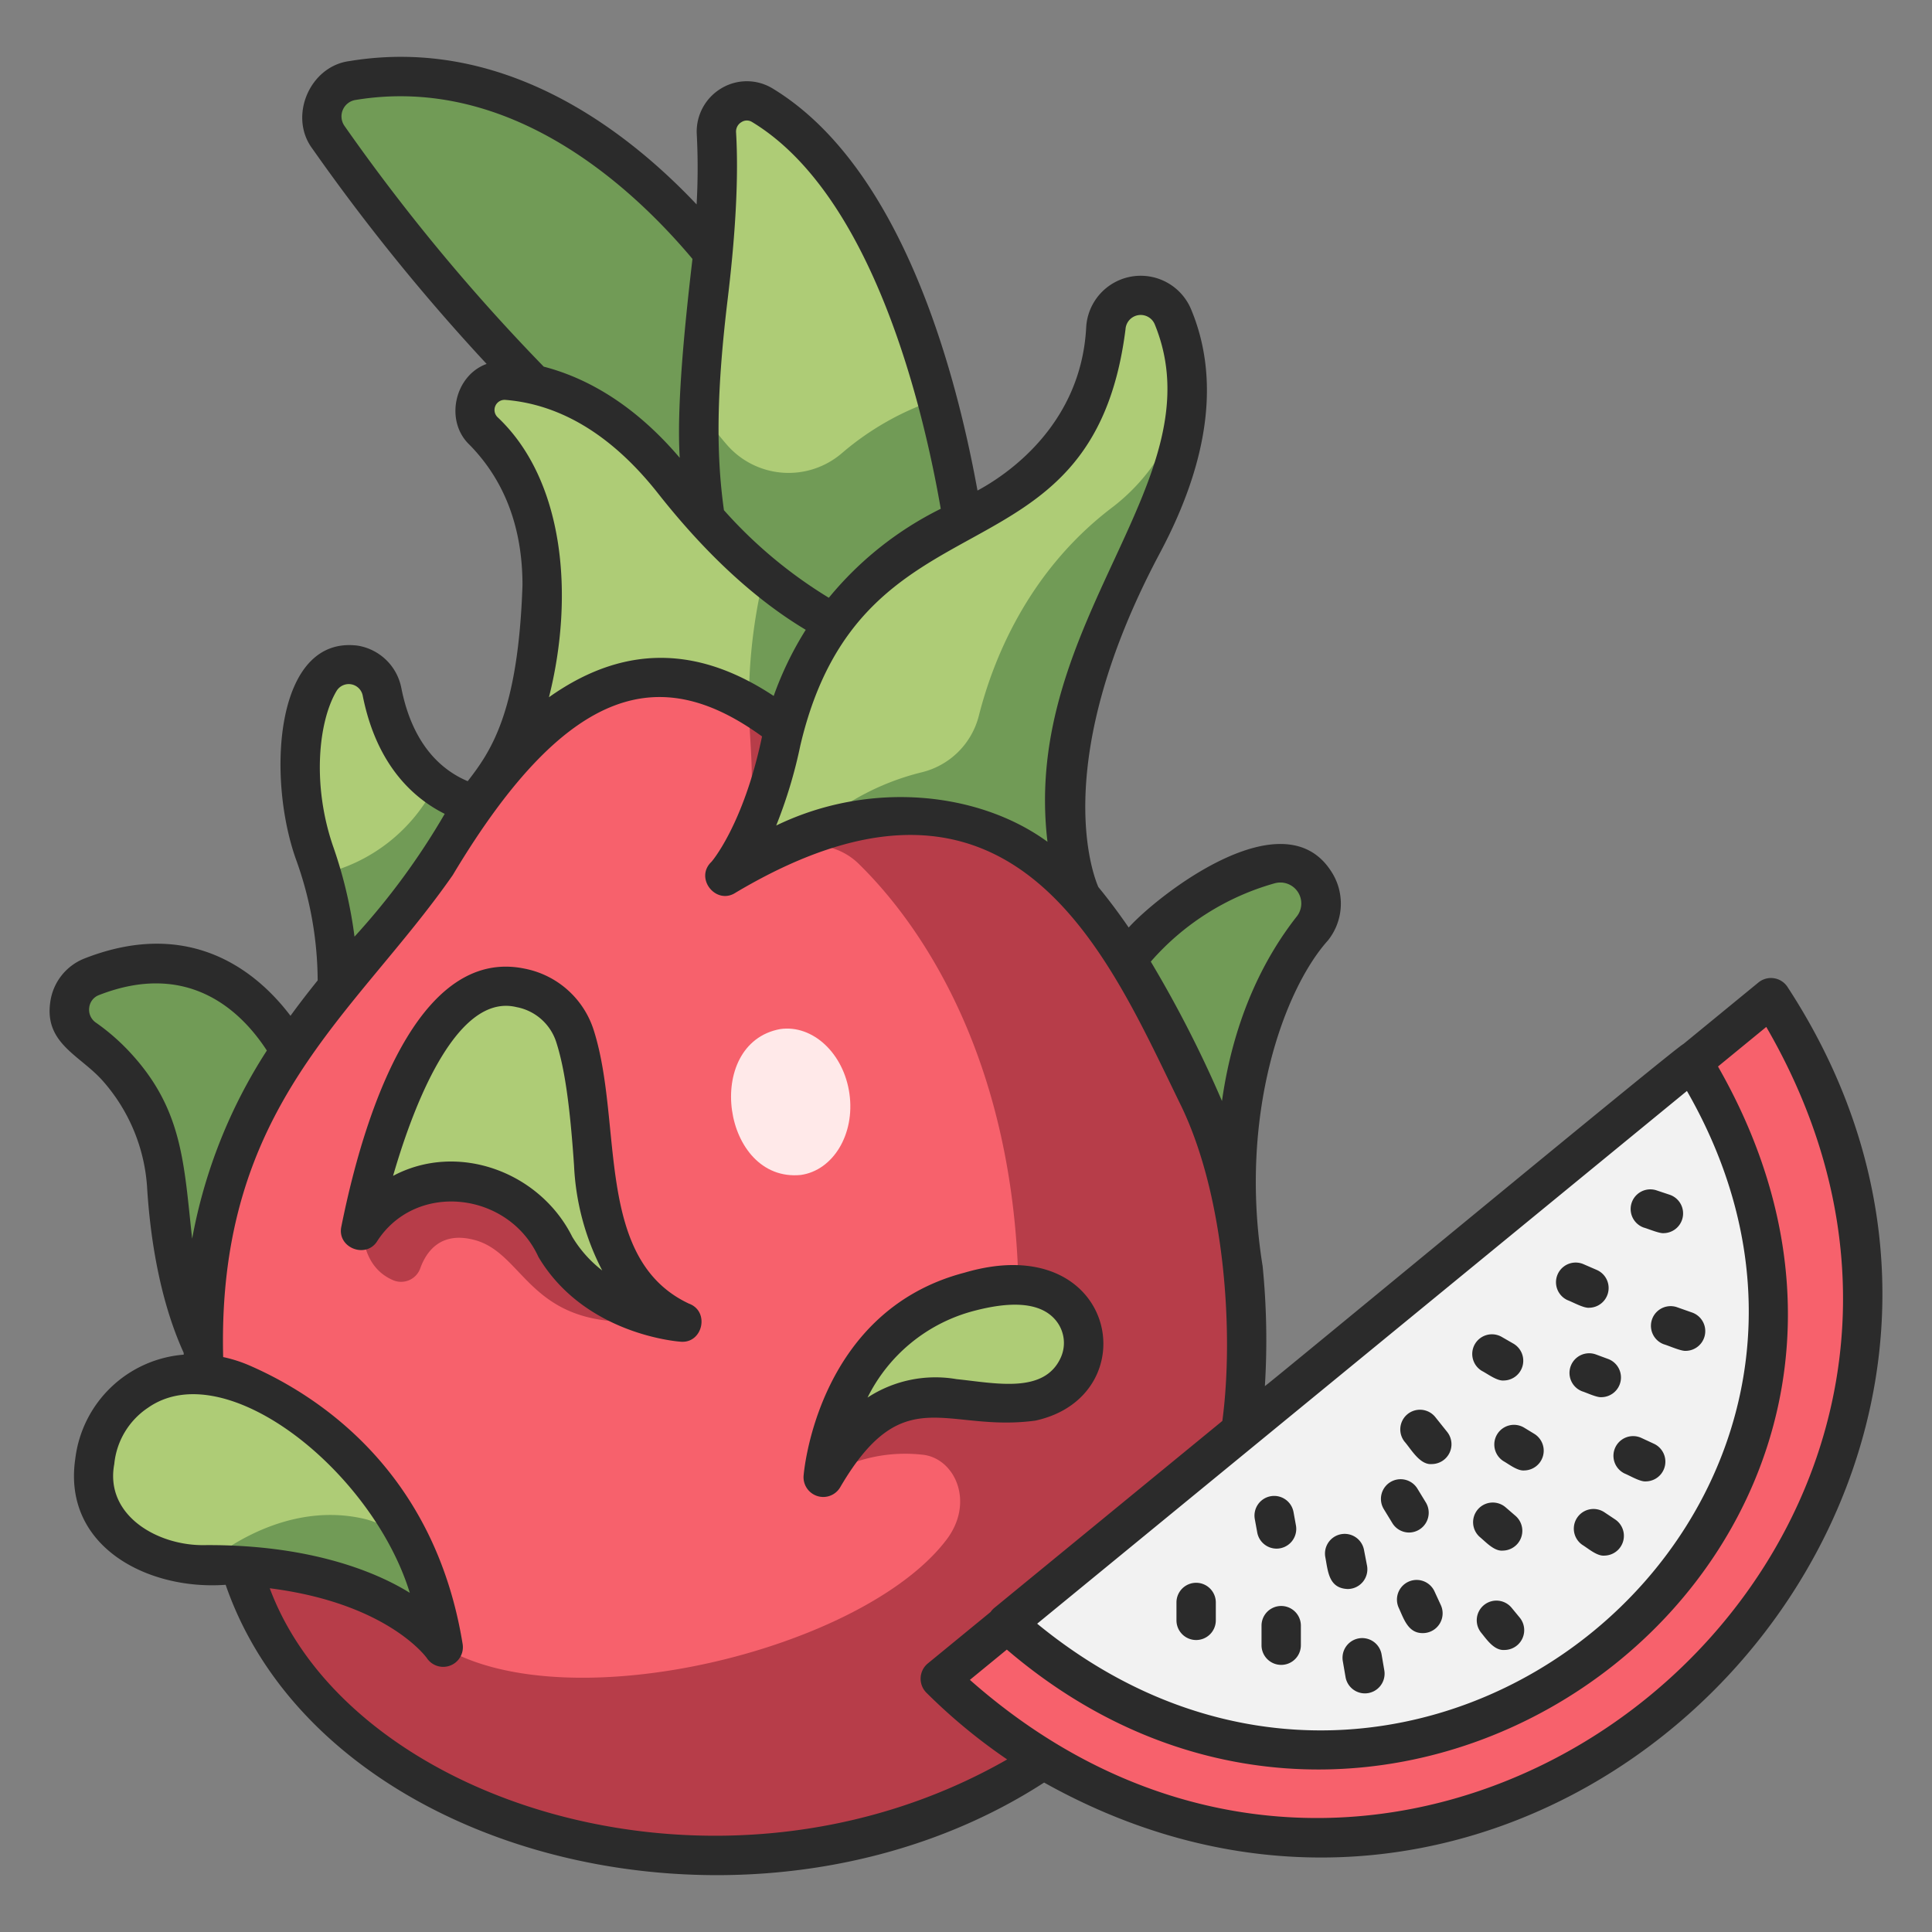 <?xml version="1.0" encoding="UTF-8"?>
<svg xmlns="http://www.w3.org/2000/svg" id="icons" height="512" viewBox="0 0 340 340" width="512">
  <rect x="0" y="0" width="340" height="340" fill="#808080" stroke="none"/>
  <path d="m67.227 121.734a5.983 5.983 0 0 0 -11-1.868c-4.525 6.952-4.493 22.066.325 33.981 8.821 6.27 22.519-9.092 20.049-15.687-3.883-2.911-7.687-7.895-9.374-16.426z" fill="#aecc76"></path>
  <path d="m53.969 191.436a13.068 13.068 0 0 0 1.108-1.61z" fill="#719b56"></path>
  <path d="m76.606 138.156a29.724 29.724 0 0 1 -20.062 15.694c5.991 20.368.945 31.975-1.467 35.976l32.733-47.577a20.234 20.234 0 0 1 -11.204-4.093z" fill="#719b56"></path>
  <path d="m57.809 24.175c10.991 15.669 38.322 51.68 69.768 70.825l4.448-41.557s-28.302-46.143-69.991-39.275a6.418 6.418 0 0 0 -4.225 10.007z" fill="#719b56"></path>
  <path d="m134.149 18.516a5.367 5.367 0 0 0 -8.07 4.973c.341 5.756.217 14.793-1.428 28.5-.853 7.109-1.435 13.7-1.609 19.9 1.47 27.632 36.138 19.253 41.842-1.612-5.13-19.113-14.429-41.885-30.735-51.761z" fill="#aecc76"></path>
  <path d="m170.673 100.986a205.463 205.463 0 0 0 -5.789-30.7 49.693 49.693 0 0 0 -16.734 9.471 14.388 14.388 0 0 1 -20.25-1.509 65.82 65.82 0 0 1 -4.849-6.354c-.55 19.676 3.008 35.416 15.08 51.213z" fill="#719b56"></path>
  <path d="m85.1 75.856a5.253 5.253 0 0 1 4.211-8.926c8.176.684 18.892 4.667 29.233 17.783a110.532 110.532 0 0 0 15.9 16.623l19.192 37.79-65.826-3.056c6.012-8.816 14.627-44.305-2.71-60.214z" fill="#aecc76"></path>
  <path d="m192.287 178.155s8.931-20.03 31.073-26.034c6.632-1.8 11.86 5.854 7.606 11.249-8.336 10.572-16.447 29.072-12.209 59.5z" fill="#719b56"></path>
  <path d="m14.906 182.81a34.47 34.47 0 0 1 14.454 26.2c.436 6.911 1.851 18.654 6.406 28.269l16.9-49.107s-10.485-26.463-36.512-16.285a6.228 6.228 0 0 0 -1.248 10.923z" fill="#719b56"></path>
  <path d="m153.637 139.126 7.12-25.172s-10.836.258-26.307-12.624a93.925 93.925 0 0 0 -2.425 28.651 57.6 57.6 0 0 1 .048 8.144z" fill="#719b56"></path>
  <path d="m144.477 135.72-12.691-11.972c-17.521-9.074-33.991-6.631-55.089 28.49-23.397 30.883-52.64 53.668-36.497 117.381 44.986 55.175 109.343 51.77 140.6 8.425 23.57-51.321 17.748-98.254-20.029-140.415a56.255 56.255 0 0 0 -16.294-1.909z" fill="#f7616c"></path>
  <path d="m211.057 193.273c-12.654-28.087-27.342-49.324-50.283-55.631l-16.811 1.035-6.226 9.884c5.011-.32 10-.057 13.626 3.7 11.3 11.143 28.708 36.453 27.879 80.4 0 0-25.844-.474-34.365 27.316a27.169 27.169 0 0 1 17.416-3.977c5.741.538 9.4 8.435 4.132 15.147-14.845 19.235-66.347 31.823-88.425 18.728-3.807-9.034-12-14.219-12-14.219l-18.75-10.646-7.044 4.608c10.591 36.8 38.752 51.291 70.6 55.463 14.4 2.521 83.324 9.629 105.894-63.346 0 0 8.92-36.135-5.643-68.462z" fill="#b73d49"></path>
  <path d="m136.593 148.6 7.884-12.885a41.856 41.856 0 0 0 -12.692-11.97c-.009 6.623 1.46 15.251-.51 20.81-1.408 4.306 2.859 6.679 5.318 4.045z" fill="#b73d49"></path>
  <path d="m63.876 214.392s-1.106 8.143 5.285 10.892a3.576 3.576 0 0 0 4.792-2.067c1.034-2.887 3.563-6.633 9.617-4.984 9.419 2.566 9.593 17.1 33.239 13.922 0 0-19.17-10.715-27.188-30.6 0 .001-22.062-3.881-25.745 12.837z" fill="#b73d49"></path>
  <path d="m194.611 57.785c.34-6.514 9.3-8.029 11.811-2.009 8.756 20.3-10.658 48.455-27.4 80.951-12.89 1.876-25.812 3.683-36.652 9.942a64 64 0 0 0 -6.449 2.751 2.54 2.54 0 0 1 -3.43-3.327 76.266 76.266 0 0 0 4.957-15.568 54.34 54.34 0 0 1 24.738-35.095c7.876-5.737 29.422-9.353 32.425-37.645z" fill="#aecc76"></path>
  <path d="m64.76 214.825c8.166-9.869 23.778-9.02 31.02 1.562a29.97 29.97 0 0 0 21.03 15.768.554.554 0 0 0 .426-1c-16.166-10.942-10.841-31.525-16.022-48.728a12.778 12.778 0 0 0 -21.893-4.33c-5.152 6-11.58 16.94-15.445 36.3a.508.508 0 0 0 .884.428z" fill="#aecc76"></path>
  <path d="m144.877 259.98s1.789-26.393 25.722-32.656c10.171-2.661 15.413-.394 18.079 3.093 4.686 6.128.674 15.046-6.96 16.159a46.185 46.185 0 0 1 -13.937-.451 18.43 18.43 0 0 0 -13.246 2.745 30.744 30.744 0 0 0 -9.658 11.11z" fill="#aecc76"></path>
  <path d="m42.494 243.464a59.132 59.132 0 0 1 31.865 32.861c-13.9-4.146-26.862-5.174-38.251-.947-9.716-.128-21-5.343-19.427-18.2 1.855-13.241 14.919-18.329 25.813-13.714z" fill="#aecc76"></path>
  <path d="m165.467 295.43c82.769 78.469 206.966-22.984 146.195-119.863l-13.948 11.433a636.9 636.9 0 0 1 -120.473 98.774z" fill="#f7616c"></path>
  <path d="m297.625 186.9-120.473 98.769c68.965 62.466 171.154-18.132 120.473-98.769z" fill="#f2f2f2"></path>
  <g fill="#2b2b2b">
    <path d="m224.653 272.533a3.462 3.462 0 0 1 -3.4-2.844l-.428-2.351a3.462 3.462 0 0 1 6.813-1.238l.427 2.351a3.473 3.473 0 0 1 -3.412 4.082z"></path>
    <path d="m252 257.651c-2.117.21-3.663-2.617-4.843-3.972a3.463 3.463 0 0 1 5.408-4.326l2.137 2.673a3.486 3.486 0 0 1 -2.702 5.625z"></path>
    <path d="m247.988 269.7a3.461 3.461 0 0 1 -2.961-1.664l-1.5-2.457a3.462 3.462 0 0 1 5.915-3.6l1.5 2.458a3.485 3.485 0 0 1 -2.954 5.263z"></path>
    <path d="m237.169 279.641c-3.315-.137-3.454-3.021-3.93-5.588a3.462 3.462 0 1 1 6.8-1.308l.534 2.779a3.474 3.474 0 0 1 -3.404 4.117z"></path>
    <path d="m225.47 292.992a3.463 3.463 0 0 1 -3.463-3.462v-3.5a3.463 3.463 0 0 1 6.925 0v3.5a3.463 3.463 0 0 1 -3.462 3.462z"></path>
    <path d="m210.5 288.617a3.463 3.463 0 0 1 -3.462-3.463v-3.206a3.463 3.463 0 0 1 6.925 0v3.206a3.463 3.463 0 0 1 -3.463 3.463z"></path>
    <path d="m240.2 298.008a3.463 3.463 0 0 1 -3.408-2.877l-.481-2.806a3.462 3.462 0 0 1 6.825-1.171l.481 2.806a3.473 3.473 0 0 1 -3.417 4.048z"></path>
    <path d="m250.427 287.4c-2.609.053-3.367-2.481-4.268-4.445a3.462 3.462 0 0 1 6.288-2.9l1.122 2.432a3.482 3.482 0 0 1 -3.142 4.913z"></path>
    <path d="m264.8 290.366c-1.815.149-3.1-1.754-4.116-3.009a3.462 3.462 0 1 1 5.342-4.405l1.443 1.749a3.485 3.485 0 0 1 -2.669 5.665z"></path>
    <path d="m264.477 272.88c-1.5.149-2.968-1.485-4.026-2.366a3.462 3.462 0 1 1 4.527-5.239l1.764 1.523a3.485 3.485 0 0 1 -2.265 6.082z"></path>
    <path d="m282.349 273.761c-1.271.125-2.822-1.233-3.84-1.863a3.462 3.462 0 1 1 3.84-5.762l1.923 1.282a3.478 3.478 0 0 1 -1.923 6.343z"></path>
    <path d="m268.242 258.774c-1.173.11-2.668-1.078-3.641-1.629a3.462 3.462 0 0 1 3.6-5.914l1.843 1.123a3.478 3.478 0 0 1 -1.802 6.42z"></path>
    <path d="m264.635 242.944c-1.165.113-2.823-1.154-3.811-1.667a3.462 3.462 0 0 1 3.461-6l2.084 1.2a3.478 3.478 0 0 1 -1.734 6.467z"></path>
    <path d="m289.644 260.7c-1 .094-2.793-1-3.7-1.366a3.462 3.462 0 1 1 2.918-6.28l2.244 1.043a3.472 3.472 0 0 1 -1.462 6.603z"></path>
    <path d="m281.831 245.88c-.831.073-2.577-.773-3.367-1.019a3.462 3.462 0 0 1 2.406-6.493l2.164.8a3.471 3.471 0 0 1 -1.203 6.712z"></path>
    <path d="m279.665 230.143c-.962.092-2.891-1-3.779-1.327a3.463 3.463 0 0 1 2.753-6.355l2.4 1.042a3.472 3.472 0 0 1 -1.374 6.64z"></path>
    <path d="m296.678 237.728c-.824.081-3.078-.934-3.876-1.159a3.462 3.462 0 0 1 2.3-6.53l2.725.961a3.471 3.471 0 0 1 -1.149 6.728z"></path>
    <path d="m292.773 217.015c-.774.07-2.748-.778-3.5-.981a3.463 3.463 0 0 1 2.191-6.569l2.4.8a3.471 3.471 0 0 1 -1.091 6.75z"></path>
  </g>
  <path d="m78 289.875a66.732 66.732 0 0 0 -3.645-13.548 14.659 14.659 0 0 0 -10.3-9.046c-15.365-3.543-27.942 8.1-27.942 8.1 32.297-.117 41.887 14.494 41.887 14.494z" fill="#719b56"></path>
  <path d="m149.488 192.476c1 7.091-2.842 13.491-8.571 14.3-13.813 1.343-17.249-23.173-3.6-25.68 5.724-.808 11.175 4.288 12.171 11.38z" fill="#ffe9e9"></path>
  <path d="m208.887 67.319a34.618 34.618 0 0 1 -13.374 22.145c-14.8 11.347-20.844 26.943-23.269 36.559a13.7 13.7 0 0 1 -10.083 9.9 44.6 44.6 0 0 0 -19.794 10.744c30.552-11.046 47.968 11.284 47.968 11.284s-11.2-21.082 10.757-62.3c6.066-11.391 8.069-20.751 7.795-28.332z" fill="#719b56"></path>
  <path d="m66.429 218.348c6.91-10.548 23.141-8.548 28.324 2.852 8.1 13.6 24.374 14.875 25.063 14.922 3.887.3 5.119-5.368 1.42-6.707-16.682-7.842-11.534-31.567-16.722-48.032a15.948 15.948 0 0 0 -12.167-10.913c-17.277-3.612-27.378 20.969-32.294 45.477-.71 3.697 4.447 5.645 6.376 2.401zm24.538-41.1a9.107 9.107 0 0 1 6.95 6.231c1.455 4.563 2.384 11.035 3.106 21.639a44.435 44.435 0 0 0 4.959 18.465 21.345 21.345 0 0 1 -5.28-5.936c-5.686-11.4-20.11-16.782-31.528-10.714 4.173-14.425 11.726-32.209 21.793-29.681z" fill="#2b2b2b"></path>
  <path d="m144.877 263.442a3.461 3.461 0 0 0 3.039-1.805c11.135-18.961 18.516-9.488 34.3-11.634 19.935-4.356 14.394-33.964-12.5-26.028-26.04 6.814-28.28 35.482-28.3 35.771a3.477 3.477 0 0 0 3.461 3.696zm26.6-32.769c5.064-1.322 11.411-2.083 14.453 1.847a6.256 6.256 0 0 1 .789 6.3c-2.878 6.562-11.522 4.585-18.382 3.886a21.825 21.825 0 0 0 -15.665 3.244 29.136 29.136 0 0 1 18.803-15.277z" fill="#2b2b2b"></path>
  <path d="m13.251 256.7c-2.282 15.422 12.691 23.2 26.46 22.2 16.932 48.985 93.877 67.244 144.035 34.8 89.969 50.363 187.262-53.668 130.8-140.052a3.483 3.483 0 0 0 -5.077-.759l-13.239 10.855c-1.058.339-72.716 59.62-73.632 60.189a131.189 131.189 0 0 0 -.398-21.133c-4.3-26.546 3.777-48.7 11.484-57.284a10.357 10.357 0 0 0 .5-12.3c-8.49-12.929-30.464 4.377-35.553 10.01-1.752-2.548-3.529-4.916-5.345-7.13-1.059-2.448-8.531-22.407 10.86-58.818 8.685-16.31 10.526-30.721 5.471-42.835a9.61 9.61 0 0 0 -18.466 3.163c-.914 17.489-14.437 26.21-19.13 28.722-4.021-22.151-13.757-57.254-36.078-70.773a8.709 8.709 0 0 0 -9.033.009 8.86 8.86 0 0 0 -4.287 8.13 114.08 114.08 0 0 1 -.032 12.282c-12.653-13.389-34.135-29.676-61.12-25.224-6.989.928-10.727 9.759-6.5 15.41a356.876 356.876 0 0 0 30.668 37.884c-5.639 2.033-7.439 10.033-3.006 14.235 6.181 6.3 9.315 14.6 9.315 24.69-.749 22.382-5.556 29.234-9.639 34.506-4.556-1.923-9.695-6.35-11.685-16.416a9.345 9.345 0 0 0 -7.658-7.436c-14.539-1.865-16.078 22.949-10.891 37.575a63.241 63.241 0 0 1 3.83 21.337c-1.6 1.979-3.2 4.05-4.784 6.228-5.62-7.424-17.284-17.5-36.228-10.1a9.637 9.637 0 0 0 -6.069 7.85c-.94 7.144 5.253 9.206 9.226 13.659a31.322 31.322 0 0 1 7.855 19.056c.5 7.874 2.024 19.183 6.419 28.838 0 .11.007.219.009.329a20.9 20.9 0 0 0 -19.082 18.303zm297.584-75.978c52.889 91.2-61.229 184.659-140.15 114.907l6.5-5.329c70.17 60.046 173.119-18.738 125.154-102.613zm-13.964 11.269c42.3 73.7-47.8 148.358-114.347 93.751zm-72.6-36.529a3.685 3.685 0 0 1 3.981 5.765c-5.392 6.837-11.056 17.333-13.205 32.532a207.732 207.732 0 0 0 -12.528-24.529 45.087 45.087 0 0 1 21.747-13.768zm-26.2-97.493a2.678 2.678 0 0 1 5.161-.857c11.143 27.313-23.566 52.017-18.892 91.027-12.172-8.865-31.317-10.817-47.74-2.861a83.332 83.332 0 0 0 4.234-14.03c10.839-46.398 51.386-27.031 57.234-73.279zm-69.983-5.569c1.41-11.746 1.9-21.544 1.447-29.12a1.917 1.917 0 0 1 .952-1.79 1.736 1.736 0 0 1 1.869-.016c21.336 12.922 30.182 50.635 33.2 68.064a59.768 59.768 0 0 0 -19.695 15.66 81.013 81.013 0 0 1 -18.461-15.414c-1.409-10.084-1.3-21 .688-37.384zm-67.444-30.213a2.926 2.926 0 0 1 1.953-4.6c27.218-4.481 48.623 15.3 59.265 27.978-1.405 11.973-2.8 26.068-2.242 35-8.353-9.822-16.91-14.219-23.93-16.04a342.8 342.8 0 0 1 -35.046-42.338zm26.93 51.243a1.779 1.779 0 0 1 1.452-3.05c9.813.821 18.831 6.365 26.8 16.476 8.387 10.637 17.112 18.684 25.973 23.98a58.651 58.651 0 0 0 -5.642 11.64c-11.981-7.927-25.161-9.98-39.55.227 4.508-17.878 2.708-38.211-9.033-49.273zm-28.365 48.2a2.506 2.506 0 0 1 4.621.776c2.446 12.362 9.046 18.132 14.432 20.819a124.794 124.794 0 0 1 -15.875 21.609 77.906 77.906 0 0 0 -3.764-15.885c-3.762-10.929-2.552-22.016.586-27.32zm20.471 32.37c20.795-34.786 37.323-36.793 54.427-24.4-3.274 15.7-9.06 22.329-9 22.161-2.856 2.889.952 7.573 4.359 5.328 49.325-29.329 65.71 11.652 78.433 37.6 7.809 16.254 9.219 40.363 7.214 55.372l-40.158 32.926a3.393 3.393 0 0 0 -.622.69l-11.063 9.07a3.485 3.485 0 0 0 -.248 5.132 99.592 99.592 0 0 0 14.222 11.753c-50.132 28.689-115.544 8.028-129.774-30.123 20.739 2.629 27.572 12.179 27.633 12.266a3.462 3.462 0 0 0 6.312-2.454c-4.967-30.634-25.653-43.87-37.542-49.033a24.285 24.285 0 0 0 -4.6-1.467c-1.102-44.234 23.164-60.067 40.407-84.821zm-56.5 31.527a37.522 37.522 0 0 0 -6.292-5.554 2.749 2.749 0 0 1 -1.188-2.637 2.668 2.668 0 0 1 1.716-2.218c15.894-6.214 25.163 3.01 29.545 9.76a91.05 91.05 0 0 0 -13.145 33.116c-1.452-13.071-1.61-22.537-10.636-32.469zm2.843 62.231c13.547-9.558 39.477 11.07 46.094 32.552-6.693-4.153-18.562-8.51-36.022-8.395-8.3.185-17.69-5.219-15.984-14.268a13.469 13.469 0 0 1 5.912-9.891z" fill="#2b2b2b"></path>
</svg>
